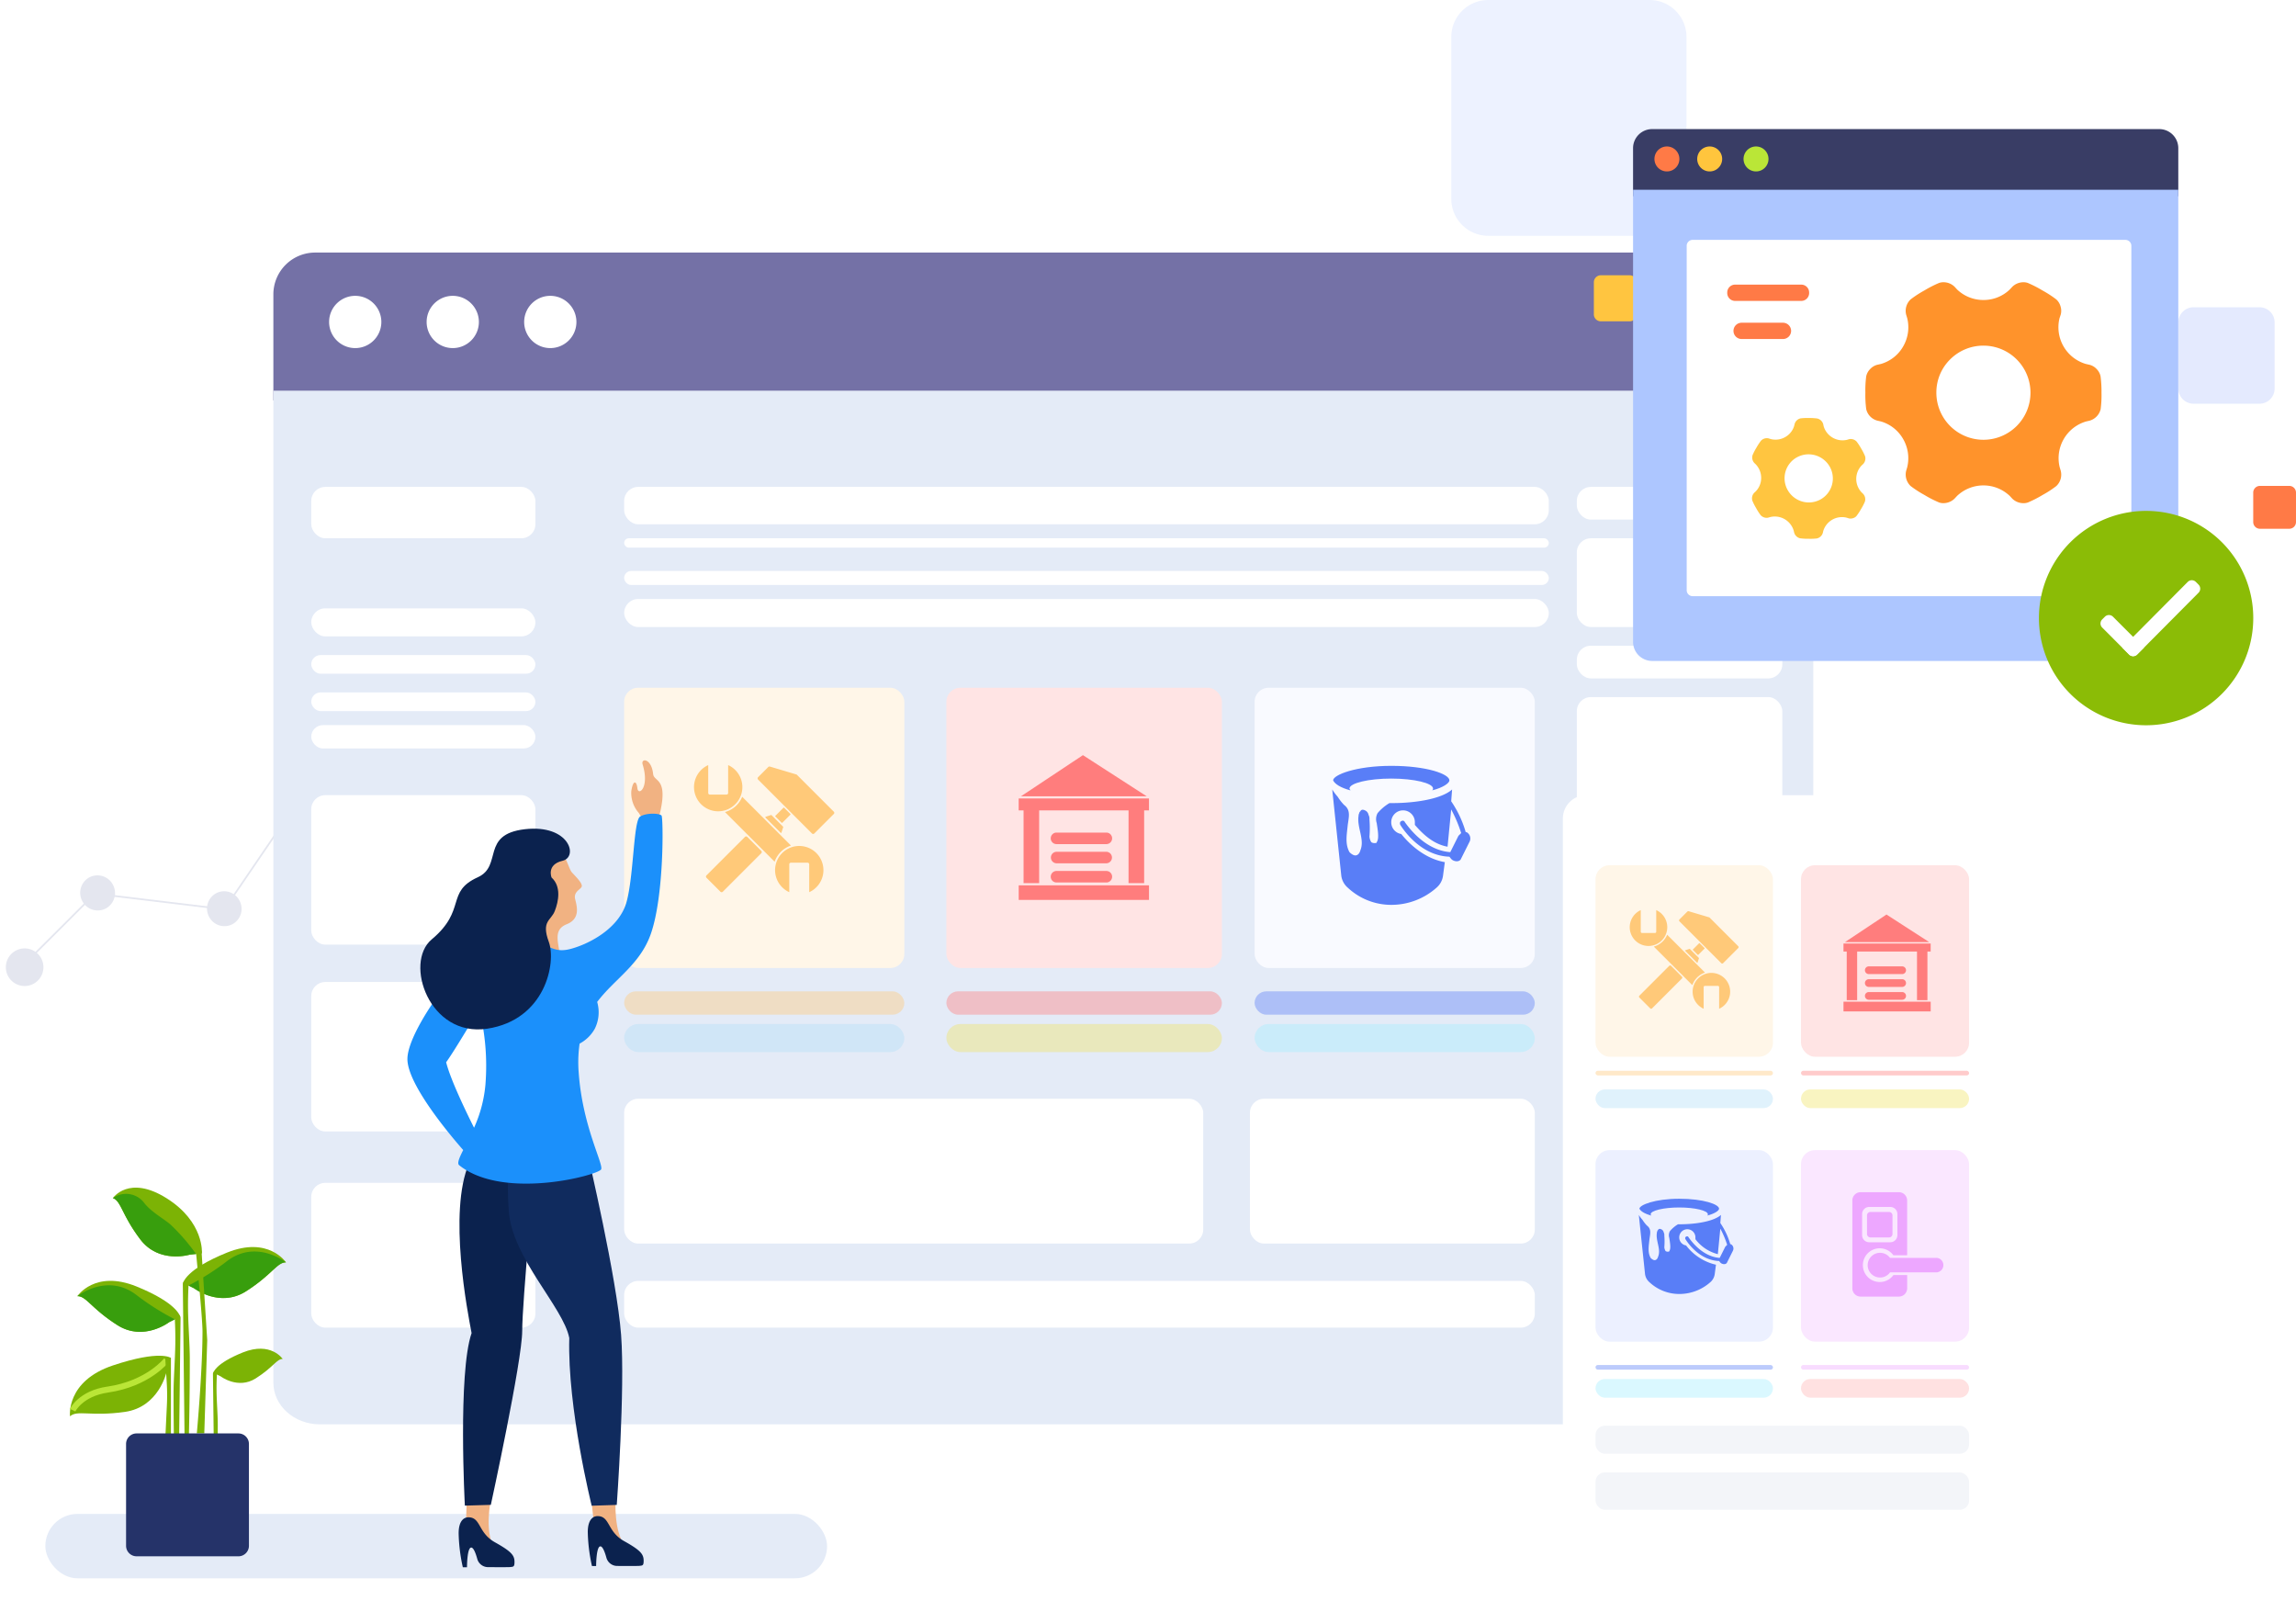 <svg xmlns="http://www.w3.org/2000/svg" xmlns:xlink="http://www.w3.org/1999/xlink" width="491.648" height="342.748" viewBox="0 0 491.648 342.748">
  <defs>
    <filter id="矩形_1622" x="327.149" y="162.748" width="109" height="180" filterUnits="userSpaceOnUse">
      <feOffset input="SourceAlpha"/>
      <feGaussianBlur stdDeviation="2.5" result="blur"/>
      <feFlood flood-opacity="0.102"/>
      <feComposite operator="in" in2="blur"/>
      <feComposite in="SourceGraphic"/>
    </filter>
    <clipPath id="clip-path">
      <path id="Clip_4" data-name="Clip 4" d="M0,0H9.158V9.859H0Z" fill="none"/>
    </clipPath>
    <clipPath id="clip-path-2">
      <path id="Clip_2" data-name="Clip 2" d="M0,0H116.752V14.381H0Z" fill="none"/>
    </clipPath>
    <clipPath id="clip-path-3">
      <path id="Clip_4-2" data-name="Clip 4" d="M0,0H116.752V100.878H0Z" fill="none"/>
    </clipPath>
    <clipPath id="clip-path-4">
      <path id="Clip_2-2" data-name="Clip 2" d="M0,0H45.792V45.9H0Z" fill="none"/>
    </clipPath>
    <clipPath id="clip-path-5">
      <path id="Clip_2-3" data-name="Clip 2" d="M0,0H21.633V12.967H0Z" fill="none"/>
    </clipPath>
    <clipPath id="clip-path-6">
      <path id="Clip_14" data-name="Clip 14" d="M0,0H22.007V10.919H0Z" fill="none"/>
    </clipPath>
    <clipPath id="clip-path-7">
      <path id="Clip_18" data-name="Clip 18" d="M0,0H20.879V9.965H0Z" fill="none"/>
    </clipPath>
  </defs>
  <g id="wujin-peitu03" transform="translate(-260.465 -321.152)">
    <g id="组_13688" data-name="组 13688" transform="translate(-693.887 -1809.511)">
      <path id="Fill_1" data-name="Fill 1" d="M.02,4.127A3.7,3.7,0,0,0,4.062,7.47,3.73,3.73,0,0,0,7.353,3.362,3.7,3.7,0,0,0,3.31.02,3.73,3.73,0,0,0,.02,4.127" transform="matrix(0.921, -0.391, 0.391, 0.921, 997.521, 2323.213)" fill="#e4e6ef"/>
      <path id="Fill_3" data-name="Fill 3" d="M.02,4.15A3.729,3.729,0,0,0,4.1,7.512,3.754,3.754,0,0,0,7.413,3.381,3.729,3.729,0,0,0,3.337.02,3.753,3.753,0,0,0,.02,4.15" transform="matrix(0.921, -0.391, 0.391, 0.921, 970.357, 2319.822)" fill="#e4e6ef"/>
      <path id="Fill_5" data-name="Fill 5" d="M.02,4.15A3.729,3.729,0,0,0,4.1,7.512a3.753,3.753,0,0,0,3.317-4.13A3.729,3.729,0,0,0,3.337.02,3.753,3.753,0,0,0,.02,4.15" transform="matrix(0.921, -0.391, 0.391, 0.921, 1013.984, 2299.816)" fill="#e4e6ef"/>
      <path id="Fill_7" data-name="Fill 7" d="M.021,4.453A4.023,4.023,0,1,0,3.612.021,4.027,4.027,0,0,0,.021,4.453" transform="matrix(0.921, -0.391, 0.391, 0.921, 954.351, 2335.611)" fill="#e4e6ef"/>
      <path id="Fill_9" data-name="Fill 9" d="M44.884,15.748l.091-.058L68.923.313,68.733,0,44.874,15.32,20.709,1.435l-.079.032L0,9.78l.131.342,20.551-8.28Z" transform="matrix(0.921, -0.391, 0.391, 0.921, 954.987, 2328.578)" fill="#e4e6ef"/>
    </g>
    <g id="_2.通用组件_彩色版_文本详情页" data-name="2.通用组件/彩色版/文本详情页" transform="translate(319.003 375.226)">
      <g id="分组_8" data-name="分组 8" transform="translate(0 0)">
        <g id="分组_2_copy_2" data-name="分组 2 copy 2" transform="translate(-0.001 0)">
          <path id="Fill_1-2" data-name="Fill 1" d="M329.75,31.672H0V8.932A8.951,8.951,0,0,1,8.969,0H320.781a8.951,8.951,0,0,1,8.969,8.932Z" transform="translate(0)" fill="#7471a6"/>
          <path id="Fill_5-2" data-name="Fill 5" d="M11.187,5.606A5.594,5.594,0,1,1,5.593,0a5.6,5.6,0,0,1,5.594,5.606" transform="translate(11.935 9.265)" fill="#fff"/>
          <path id="Fill_7-2" data-name="Fill 7" d="M11.187,5.606A5.594,5.594,0,1,1,5.593,0a5.6,5.6,0,0,1,5.594,5.606" transform="translate(32.821 9.265)" fill="#fff"/>
          <path id="Fill_9-2" data-name="Fill 9" d="M11.187,5.606A5.594,5.594,0,1,1,5.593,0a5.6,5.6,0,0,1,5.594,5.606" transform="translate(53.706 9.265)" fill="#fff"/>
        </g>
        <path id="Fill_3_Copy_2" data-name="Fill 3 Copy 2" d="M9.987,221.312c-5.516,0-9.987-3.994-9.987-8.92V0H329.75V212.392c0,4.926-4.471,8.92-9.987,8.92Z" transform="translate(0 29.572)" fill="#e4ebf7"/>
        <g id="CombinedCommodityImg" transform="translate(9776.111 14232.174)">
          <rect id="矩形_1597" data-name="矩形 1597" width="48" height="11" rx="3" transform="translate(-9768 -14182)" fill="#fff"/>
          <rect id="矩形_1608" data-name="矩形 1608" width="198" height="8" rx="3" transform="translate(-9701 -14182)" fill="#fff"/>
          <rect id="矩形_1619" data-name="矩形 1619" width="124" height="31" rx="3" transform="translate(-9701 -14051)" fill="#fff"/>
          <rect id="矩形_1630" data-name="矩形 1630" width="195" height="10" rx="3" transform="translate(-9701 -14012)" fill="#fff"/>
          <rect id="矩形_1620" data-name="矩形 1620" width="61" height="31" rx="3" transform="translate(-9567 -14051)" fill="#fff"/>
          <rect id="矩形_1623" data-name="矩形 1623" width="44" height="7" rx="3" transform="translate(-9497 -14182)" fill="#fff"/>
          <rect id="矩形_1660" data-name="矩形 1660" width="44" height="7" rx="3" transform="translate(-9497 -14148)" fill="#fff"/>
          <rect id="矩形_1661" data-name="矩形 1661" width="44" height="45" rx="3" transform="translate(-9497 -14137)" fill="#fff"/>
          <rect id="矩形_1624" data-name="矩形 1624" width="44" height="19" rx="3" transform="translate(-9497 -14171)" fill="#fff"/>
          <rect id="矩形_1609" data-name="矩形 1609" width="198" height="2" rx="1" transform="translate(-9701 -14171)" fill="#fff"/>
          <rect id="矩形_1610" data-name="矩形 1610" width="198" height="3" rx="1.5" transform="translate(-9701 -14164)" fill="#fff"/>
          <rect id="矩形_1625" data-name="矩形 1625" width="198" height="6" rx="3" transform="translate(-9701 -14158)" fill="#fff"/>
          <rect id="矩形_1598" data-name="矩形 1598" width="48" height="6" rx="3" transform="translate(-9768 -14156)" fill="#fff"/>
          <rect id="矩形_1599" data-name="矩形 1599" width="48" height="4" rx="2" transform="translate(-9768 -14146)" fill="#fff"/>
          <rect id="矩形_1600" data-name="矩形 1600" width="48" height="4" rx="2" transform="translate(-9768 -14138)" fill="#fff"/>
          <rect id="矩形_1601" data-name="矩形 1601" width="48" height="5" rx="2.5" transform="translate(-9768 -14131)" fill="#fff"/>
          <rect id="矩形_1602" data-name="矩形 1602" width="48" height="32" rx="3" transform="translate(-9768 -14116)" fill="#fff"/>
          <rect id="矩形_1603" data-name="矩形 1603" width="48" height="32" rx="3" transform="translate(-9768 -14076)" fill="#fff"/>
          <rect id="矩形_1604" data-name="矩形 1604" width="48" height="31" rx="3" transform="translate(-9768 -14033)" fill="#fff"/>
          <g id="组_11109" data-name="组 11109" transform="translate(-9700.942 -14138.905)">
            <g id="组_11108" data-name="组 11108" transform="translate(-0.058 65.257)" opacity="0.4">
              <rect id="矩形_1611" data-name="矩形 1611" width="60" height="5" rx="2.5" transform="translate(-0.001 -0.352)" fill="#ffc979"/>
              <rect id="矩形_1615" data-name="矩形 1615" width="59" height="5" rx="2.5" transform="translate(68.999 -0.352)" fill="#ff7d7d"/>
              <rect id="矩形_1617" data-name="矩形 1617" width="60" height="5" rx="2.5" transform="translate(134.999 -0.352)" fill="#597ef7"/>
              <rect id="矩形_1614" data-name="矩形 1614" width="60" height="6" rx="3" transform="translate(-0.001 6.648)" fill="#b2dff8"/>
              <rect id="矩形_1616" data-name="矩形 1616" width="59" height="6" rx="3" transform="translate(68.999 6.648)" fill="#f1e364"/>
              <rect id="矩形_1618" data-name="矩形 1618" width="60" height="6" rx="3" transform="translate(134.999 6.648)" fill="#a3edff"/>
            </g>
            <g id="组_11105" data-name="组 11105" transform="translate(-0.058 -0.095)">
              <rect id="矩形_1607" data-name="矩形 1607" width="60" height="60" rx="3" transform="translate(-0.001)" fill="#fff6e8"/>
              <path id="路径_17661" data-name="路径 17661" d="M175.342,170.663l-8.237,8.237a.359.359,0,0,1-.507,0l-2.99-2.99a.359.359,0,0,1,0-.507l8.237-8.237a.359.359,0,0,1,.507,0l2.99,2.99A.359.359,0,0,1,175.342,170.663Zm4.7-5.6-.385,1.189a.09.09,0,0,1-.14.052L176.216,163a.09.09,0,0,1,.052-.14l1.189-.385c.035-.017.052,0,.07.017l2.5,2.5C180.046,165,180.046,165.032,180.046,165.067Zm1.521-2.641-1.7,1.7a.117.117,0,0,1-.175,0l-1.312-1.312a.117.117,0,0,1,0-.175l1.7-1.7a.117.117,0,0,1,.175,0l1.312,1.312A.117.117,0,0,1,181.568,162.426Zm9.3-.157-4.162,4.162a.359.359,0,0,1-.507,0L174.66,154.888a.359.359,0,0,1,0-.507l2.186-2.186a.364.364,0,0,1,.35-.087l5.631,1.679a.709.709,0,0,1,.157.087l7.887,7.887a.358.358,0,0,1,0,.507Zm-9.164,6.751-10.441-10.441a5.567,5.567,0,0,1-3.69,3.27l10.633,10.633a5.635,5.635,0,0,1,3.5-3.463Zm-13.448-17.226v5.964a.351.351,0,0,1-.35.35h-3.568a.351.351,0,0,1-.35-.35v-5.964a5.177,5.177,0,1,0,4.267,0ZM181.341,179v-5.964a.351.351,0,0,1,.35-.35h3.568a.351.351,0,0,1,.35.35V179a5.177,5.177,0,1,0-4.267,0Z" transform="translate(-145.978 -135.23)" fill="#ffc979"/>
            </g>
            <g id="组_11106" data-name="组 11106" transform="translate(68.455 -0.095)">
              <rect id="矩形_1607-2" data-name="矩形 1607" width="59" height="60" rx="3" transform="translate(0.486)" fill="#ffe4e4"/>
              <path id="路径_17662" data-name="路径 17662" d="M141.313,63.169,128.045,71.98h26.926ZM151.08,75V90.566h3.342V75h1.035V72.439h-27.9V75H128.6V90.566h3.339V75H151.08ZM127.561,94.165h27.9V91.037h-27.9Zm18.772-14.414h-10.68a1.232,1.232,0,1,0,0,2.464h10.68a1.232,1.232,0,1,0,0-2.464Zm0,4.107h-10.68a1.233,1.233,0,0,0,0,2.465h10.68a1.233,1.233,0,0,0,0-2.465Zm0,4.108h-10.68a1.232,1.232,0,1,0,0,2.464h10.68a1.232,1.232,0,1,0,0-2.464Z" transform="translate(-111.585 -48.738)" fill="#ff7d7d"/>
            </g>
            <g id="组_11107" data-name="组 11107" transform="translate(134.862 -0.095)">
              <rect id="矩形_1607-3" data-name="矩形 1607" width="60" height="60" rx="3" transform="translate(0.081)" fill="#f9faff"/>
              <g id="组_14158" data-name="组 14158" transform="translate(-8.9 -5.102)">
                <path id="路径_17663" data-name="路径 17663" d="M54.384,197.365h-.194a22.961,22.961,0,0,0-3.112-6.612l.194-2.528c-2.139,1.945-7.585,2.917-12.836,2.917h-.583a10.123,10.123,0,0,0-2.528,2.139,2.676,2.676,0,0,0-.194,2.139c.194,1.361.583,3.306,0,4.084,0,.194-.194.194-.389.194a1.169,1.169,0,0,1-.778-.194,2.764,2.764,0,0,1-.389-1.167,23.439,23.439,0,0,0,0-3.7,1.753,1.753,0,0,0-.194-.972,1.292,1.292,0,0,0-.778-.972c-.389-.194-.778-.194-.972.194l-.194.194c0,.194-.194.389-.194.778-.389,2.528,1.361,5.057.389,7.39-.194.778-.778,1.361-1.556.972a2.685,2.685,0,0,1-.778-.583c-.972-1.75-.583-3.7-.389-5.64.194-1.75.778-3.306-.778-4.473a10.687,10.687,0,0,1-1.361-1.75,10.788,10.788,0,0,1-1.167-1.556L27.545,206.7a4.067,4.067,0,0,0,1.361,2.528,13.633,13.633,0,0,0,9.53,3.7,14.567,14.567,0,0,0,9.53-3.7,4.067,4.067,0,0,0,1.361-2.528l.389-2.917c-4.473-.778-7.779-4.084-9.335-6.029a2.53,2.53,0,0,1-2.139-2.528,2.528,2.528,0,0,1,5.057,0v.583c1.361,1.556,3.7,4.084,7,4.668l.778-7.974a29.037,29.037,0,0,1,2.139,5.057l-.583.583-1.75,3.5c-5.251-.389-8.752-5.057-9.724-6.418a.481.481,0,0,0-.778-.194c-.194,0-.389.389-.194.778.972,1.556,4.668,6.612,10.5,6.807.194.194.389.583.778.778.778.389,1.556.194,1.75-.389l1.75-3.5a1.564,1.564,0,0,0-.583-2.139Z" transform="translate(0 -161.343)" fill="#597ef7"/>
                <path id="路径_17664" data-name="路径 17664" d="M35.7,27.075c0-.194-.194-.194-.194-.389,0-1.167,4.084-2.139,8.946-2.139s8.946.972,8.946,2.139c0,.194,0,.194-.194.389,2.334-.583,3.7-1.556,3.7-2.139,0-1.361-4.862-3.112-12.447-3.112S32,23.769,32,24.936C32.389,25.714,33.556,26.492,35.7,27.075Z" transform="translate(-6.205 0)" fill="#597ef7"/>
              </g>
            </g>
          </g>
          <rect id="矩形备份" width="167.397" height="13.792" rx="6.896" transform="translate(-9824.94 -13962.119)" fill="#e4ebf7"/>
          <g id="woman_6_" transform="translate(-9747.406 -14123.454)">
            <path id="Path" d="M16.5,204.515l-.192,6.029s7.824,7.612,5.9,4.466-.582-9.762-.582-9.762Z" transform="translate(-3.779 -46.868)" fill="#f1b282"/>
            <path id="Path-2" data-name="Path" d="M51.009,205.474l.661,6s8.82,6.429,6.474,3.586-1.953-9.582-1.953-9.582Z" transform="translate(-11.621 -47.085)" fill="#f1b282"/>
            <path id="Path-3" data-name="Path" d="M38.517,25.856c2.091.306,2.548,3.719,3.34,4.594s2.042,2.057,2.12,2.838-1.9,1.107-1.41,2.963.932,4.2-1.841,5.3-1.857,3.6-1.529,6.058.09,3.226-.906,3.357a14.392,14.392,0,0,1-6.885-1.657c-2.682-1.327.493-7.186.464-10.211-.057-5.826-5.631-9.556-1.263-11.667S36.75,25.6,38.517,25.856Z" transform="translate(-6.633 -6.457)" fill="#f1b282"/>
            <path id="Path-4" data-name="Path" d="M63.66,12.118a6.448,6.448,0,0,1-1.619-4.686c.378-2.5,1.136-2.208,1.3-.639.18,1.775,2.662-.071,1.133-5.059C64.029.3,66.356.352,66.718,3.775c.18,1.7,3.166.781,1.529,8.077C66.9,17.844,63.66,12.118,63.66,12.118Z" transform="translate(-14.103 -0.845)" fill="#f1b282"/>
            <path id="Path-5" data-name="Path" d="M16.553,111.432c-4.491,10.435-.279,31.945.563,36.321-2.964,8.549-1.444,36.938-1.444,36.938l5.562-.165s6.718-30.841,6.718-37.252c0-6.268,2.765-35.219,2.765-35.219S19.721,104.069,16.553,111.432Z" transform="translate(-3.374 -25.129)" fill="#0b224e"/>
            <path id="Path-6" data-name="Path" d="M29,110.719s-1.649.84-.886,11.228c.737,10.031,11.663,20.519,12.944,27.114-.42,15,4.8,35.914,4.8,35.914l5.369-.174s1.805-24.75.93-36.393c-.918-12.21-7.116-38.51-7.116-38.51S32.218,108.513,29,110.719Z" transform="translate(-6.401 -25.39)" fill="#102b5e"/>
            <path id="Shape" d="M54.543,16.011c-.366-.488-3.112-.672-4.576.183s-1.342,12.58-2.929,18.32S38.8,43.613,34.9,44.591s-4.636-1.465-8.45-1.465c0,0-8.266,1.343-11.317,2.32S.245,61.69.123,68.04c-.106,5.5,9.4,16.68,11.943,19.572-.872,1.731-1.362,2.874-.839,3.266,9.517,7.572,29.894,2.077,30.383.855S37.6,82.489,36.79,70.972a27.935,27.935,0,0,1,.2-6.147,8.04,8.04,0,0,0,3.246-3.171,7.9,7.9,0,0,0,.516-5.751c3.773-4.976,9.158-7.977,11.471-14.515C55.143,33.116,54.909,16.5,54.543,16.011Zm-37.7,57.4a28.368,28.368,0,0,1-2.455,9.424c-1.811-3.617-5.071-10.394-5.974-14.02,1.806-2.463,7.076-11.4,7.076-11.4A50.154,50.154,0,0,1,16.839,73.414Z" transform="translate(-0.122 -4.179)" fill="#1b90fb"/>
            <path id="Path-7" data-name="Path" d="M61.977,219.5c-.01.995-.224.969-.968,1.043-.319.032-2.872.024-4.707.013a2.4,2.4,0,0,1-2.3-1.763c-.3-1.1-.745-2.331-1.23-2.424-.968-.186-.968,4.208-.968,4.208h-.894a36.529,36.529,0,0,1-.894-7.263c0-2.846,1.266-3.429,2.085-3.429,2.718,0,2.03,3.313,5.679,5.346S61.991,218.079,61.977,219.5Z" transform="translate(-11.396 -48.08)" fill="#0b224e"/>
            <path id="Path-8" data-name="Path" d="M26.252,219.834c-.01.995-.224.969-.968,1.043-.319.033-2.872.024-4.707.013a2.4,2.4,0,0,1-2.3-1.763c-.3-1.1-.746-2.331-1.23-2.424-.968-.186-.968,4.208-.968,4.208h-.894a36.537,36.537,0,0,1-.894-7.263c0-2.846,1.266-3.429,2.085-3.429,2.718,0,2.03,3.312,5.679,5.346S26.267,218.417,26.252,219.834Z" transform="translate(-3.324 -48.157)" fill="#0b224e"/>
            <path id="Path-9" data-name="Path" d="M31.795,30.2s-1.137-2.758,2.34-3.583,1.456-7.859-8.061-6.76-4.7,7.838-10.066,10.281c-6.967,3.17-2.317,6.976-9.884,13.313-5.979,5.008-.518,21.007,11.9,19.114S32.845,48.459,31.2,43.97s.458-4.489,1.281-6.595S33.9,32.123,31.795,30.2Z" transform="translate(-0.929 -5.115)" fill="#0b224e"/>
          </g>
          <g id="组_11111" data-name="组 11111" transform="translate(-9500.814 -14115.538)">
            <g transform="matrix(1, 0, 0, 1, -333.83, -170.71)" filter="url(#矩形_1622)">
              <rect id="矩形_1622-2" data-name="矩形 1622" width="94" height="165" rx="5" transform="translate(334.65 170.25)" fill="#fff"/>
            </g>
            <rect id="矩形_1611-2" data-name="矩形 1611" width="38" height="1" rx="0.5" transform="translate(7.814 58.538)" fill="#ffc979" opacity="0.4"/>
            <rect id="矩形_1615-2" data-name="矩形 1615" width="36" height="1" rx="0.5" transform="translate(51.814 58.538)" fill="#ff7d7d" opacity="0.4"/>
            <rect id="矩形_1617-2" data-name="矩形 1617" width="38" height="1" rx="0.5" transform="translate(7.814 121.538)" fill="#597ef7" opacity="0.4"/>
            <rect id="矩形_1626" data-name="矩形 1626" width="36" height="1" rx="0.5" transform="translate(51.814 121.538)" fill="#eda7ff" opacity="0.4"/>
            <rect id="矩形_1614-2" data-name="矩形 1614" width="38" height="4" rx="2" transform="translate(7.814 62.538)" fill="#b2dff8" opacity="0.4"/>
            <rect id="矩形_1616-2" data-name="矩形 1616" width="36" height="4" rx="2" transform="translate(51.814 62.538)" fill="#f1e364" opacity="0.4"/>
            <rect id="矩形_1618-2" data-name="矩形 1618" width="38" height="4" rx="2" transform="translate(7.814 124.538)" fill="#a3edff" opacity="0.4"/>
            <rect id="矩形_1627" data-name="矩形 1627" width="36" height="4" rx="2" transform="translate(51.814 124.538)" fill="#ffb5b5" opacity="0.4"/>
            <g id="组_11105-2" data-name="组 11105" transform="translate(7.787 14.643)">
              <rect id="矩形_1607-4" data-name="矩形 1607" width="38" height="41" rx="3" transform="translate(0.026 -0.105)" fill="#fff6e8"/>
              <path id="路径_17665" data-name="路径 17665" d="M172.122,166.441l-6.394,6.394a.279.279,0,0,1-.394,0l-2.321-2.321a.279.279,0,0,1,0-.394l6.394-6.394a.279.279,0,0,1,.394,0l2.321,2.321A.279.279,0,0,1,172.122,166.441Zm3.652-4.344-.3.923a.07.07,0,0,1-.109.041L172.8,160.5a.07.07,0,0,1,.041-.109l.923-.3c.027-.014.041,0,.054.014l1.941,1.941C175.774,162.043,175.774,162.07,175.774,162.1Zm1.181-2.05-1.317,1.317a.091.091,0,0,1-.136,0l-1.018-1.018a.091.091,0,0,1,0-.136l1.317-1.317a.091.091,0,0,1,.136,0l1.018,1.018A.091.091,0,0,1,176.955,160.047Zm7.222-.122-3.231,3.231a.279.279,0,0,1-.394,0l-8.96-8.96a.279.279,0,0,1,0-.394l1.7-1.7a.283.283,0,0,1,.272-.068l4.371,1.3a.551.551,0,0,1,.122.068l6.123,6.123a.278.278,0,0,1,0,.394Zm-7.114,5.24-8.1-8.1a4.321,4.321,0,0,1-2.865,2.539l8.254,8.254a4.375,4.375,0,0,1,2.715-2.688Zm-10.44-13.372v4.629a.272.272,0,0,1-.272.272h-2.769a.272.272,0,0,1-.272-.272v-4.629a4.018,4.018,0,1,0,3.312,0Zm10.155,21.124v-4.629a.272.272,0,0,1,.272-.272h2.769a.272.272,0,0,1,.272.272v4.629a4.018,4.018,0,1,0-3.313,0Z" transform="translate(-153.591 -142.292)" fill="#ffc979"/>
            </g>
            <g id="组_11106-2" data-name="组 11106" transform="translate(51.94 14.643)">
              <rect id="矩形_1607-5" data-name="矩形 1607" width="36" height="41" rx="3" transform="translate(-0.127 -0.105)" fill="#ffe4e4"/>
              <path id="路径_17666" data-name="路径 17666" d="M136.766,63.169l-8.881,5.9h18.024ZM143.3,71.09V81.508h2.237V71.09h.693V69.374H127.561V71.09h.694V81.508h2.235V71.09H143.3ZM127.561,83.918h18.674V81.824H127.561Zm12.566-9.649h-7.149a.825.825,0,1,0,0,1.65h7.149a.825.825,0,1,0,0-1.65Zm0,2.749h-7.149a.825.825,0,0,0,0,1.65h7.149a.825.825,0,0,0,0-1.65Zm0,2.75h-7.149a.825.825,0,1,0,0,1.65h7.149a.825.825,0,0,0,0-1.65Z" transform="translate(-118.586 -52.72)" fill="#ff7d7d"/>
            </g>
            <g id="组_11107-2" data-name="组 11107" transform="translate(7.787 75.066)">
              <rect id="矩形_1607-6" data-name="矩形 1607" width="38" height="41" rx="3" transform="translate(0.026 0.473)" fill="#ecf0ff"/>
              <g id="组_14159" data-name="组 14159" transform="translate(-16.299 -10.944)">
                <path id="路径_17663-2" data-name="路径 17663" d="M45.319,194.486h-.133a15.73,15.73,0,0,0-2.132-4.53l.133-1.732c-1.466,1.332-5.2,2-8.794,2h-.4a6.935,6.935,0,0,0-1.732,1.466,1.833,1.833,0,0,0-.133,1.466c.133.933.4,2.265,0,2.8,0,.133-.133.133-.266.133a.8.8,0,0,1-.533-.133,1.894,1.894,0,0,1-.266-.8,16.058,16.058,0,0,0,0-2.531,1.2,1.2,0,0,0-.133-.666.885.885,0,0,0-.533-.666c-.266-.133-.533-.133-.666.133l-.133.133c0,.133-.133.266-.133.533-.266,1.732.933,3.464.266,5.063-.133.533-.533.933-1.066.666a1.839,1.839,0,0,1-.533-.4c-.666-1.2-.4-2.531-.266-3.864.133-1.2.533-2.265-.533-3.064a7.321,7.321,0,0,1-.933-1.2,7.391,7.391,0,0,1-.8-1.066l1.332,12.657a2.786,2.786,0,0,0,.933,1.732,9.34,9.34,0,0,0,6.529,2.531,9.979,9.979,0,0,0,6.529-2.531,2.786,2.786,0,0,0,.933-1.732l.266-2a11.177,11.177,0,0,1-6.4-4.13,1.733,1.733,0,0,1-1.466-1.732,1.732,1.732,0,0,1,3.464,0v.4a8.732,8.732,0,0,0,4.8,3.2l.533-5.463a19.893,19.893,0,0,1,1.466,3.464l-.4.4-1.2,2.4c-3.6-.266-6-3.464-6.662-4.4a.33.33,0,0,0-.533-.133c-.133,0-.266.266-.133.533.666,1.066,3.2,4.53,7.195,4.663.133.133.266.4.533.533.533.266,1.066.133,1.2-.266l1.2-2.4a1.072,1.072,0,0,0-.4-1.466Z" transform="translate(0 -162.936)" fill="#597ef7"/>
                <path id="路径_17664-2" data-name="路径 17664" d="M34.531,25.421c0-.133-.133-.133-.133-.266,0-.8,2.8-1.466,6.129-1.466s6.129.666,6.129,1.466c0,.133,0,.133-.133.266,1.6-.4,2.531-1.066,2.531-1.466,0-.933-3.331-2.132-8.527-2.132S32,23.156,32,23.956C32.266,24.489,33.066,25.022,34.531,25.421Z" transform="translate(-6.267 0)" fill="#597ef7"/>
              </g>
            </g>
            <g id="组_11110" data-name="组 11110" transform="translate(51.94 75.066)">
              <rect id="矩形_1607-7" data-name="矩形 1607" width="36" height="41" rx="3" transform="translate(-0.127 0.473)" fill="#fae7ff"/>
              <g id="组_14160" data-name="组 14160" transform="translate(-63.367 9.473)">
                <path id="路径_17667" data-name="路径 17667" d="M80.107,19.231A3.609,3.609,0,1,1,83.023,13.5h2.95V1.777A1.774,1.774,0,0,0,84.2,0h-8.18A1.774,1.774,0,0,0,74.24,1.777v18.8a1.774,1.774,0,0,0,1.777,1.777H84.2a1.774,1.774,0,0,0,1.777-1.777V17.745H83.034A3.6,3.6,0,0,1,80.107,19.231ZM76.33,4.682a1.521,1.521,0,0,1,1.52-1.52h4.515a1.521,1.521,0,0,1,1.52,1.52V9.2a1.521,1.521,0,0,1-1.52,1.52H77.849A1.521,1.521,0,0,1,76.33,9.2Z" transform="translate(0 0)" fill="#eda7ff"/>
                <path id="路径_17668" data-name="路径 17668" d="M232.918,203.882H223.04a2.645,2.645,0,1,0-2.134,4.2,2.6,2.6,0,0,0,2.134-1.1h9.867a1.55,1.55,0,0,0,1.553-1.553,1.533,1.533,0,0,0-1.542-1.553ZM218.85,199.5h3.978a.737.737,0,0,0,.738-.738v-3.978a.737.737,0,0,0-.738-.738H218.85a.737.737,0,0,0-.738.738v3.978A.744.744,0,0,0,218.85,199.5Z" transform="translate(-140.732 -189.813)" fill="#eda7ff"/>
              </g>
            </g>
            <rect id="矩形_1628" data-name="矩形 1628" width="80" height="6" rx="2" transform="translate(7.814 134.538)" fill="#f3f5f9"/>
            <rect id="矩形_1629" data-name="矩形 1629" width="80" height="8" rx="2" transform="translate(7.814 144.538)" fill="#f3f5f9"/>
          </g>
        </g>
      </g>
    </g>
    <g id="_1.组合示例_3.功能区块示例_2.设置成功" data-name="1.组合示例/3.功能区块示例/2.设置成功" transform="translate(491.113 178.938)">
      <g id="编组_7" data-name="编组 7" transform="translate(80.12 142.214)">
        <path id="Fill_1-3" data-name="Fill 1" d="M17.381,20.653H3.225A3.239,3.239,0,0,1,0,17.42V3.233A3.239,3.239,0,0,1,3.225,0H17.381a3.238,3.238,0,0,1,3.225,3.233V17.42a3.239,3.239,0,0,1-3.225,3.233" transform="translate(155.694 65.783)" fill="#597ef7" opacity="0.163"/>
        <g id="分组" transform="translate(30.528 58.937)">
          <path id="Clip_4-3" data-name="Clip 4" d="M0,0H9.158V9.859H0Z" transform="translate(0 0)" fill="none"/>
          <g id="分组-2" data-name="分组" transform="translate(0 0)" clip-path="url(#clip-path)">
            <path id="Fill_3-2" data-name="Fill 3" d="M7.719,9.859H1.439A1.5,1.5,0,0,1,0,8.322V1.537A1.5,1.5,0,0,1,1.439,0h6.28A1.5,1.5,0,0,1,9.158,1.537V8.322A1.5,1.5,0,0,1,7.719,9.859" transform="translate(0 0)" fill="#ffc540"/>
          </g>
        </g>
        <path id="Fill_5-3" data-name="Fill 5" d="M1.439,9.179A1.439,1.439,0,0,1,0,7.748V1.431A1.439,1.439,0,0,1,1.439,0h6.28A1.439,1.439,0,0,1,9.158,1.431V7.748A1.439,1.439,0,0,1,7.719,9.179Z" transform="translate(171.721 104.03)" fill="#ff7a46"/>
        <path id="Fill_7-3" data-name="Fill 7" d="M7.884,50.485A7.916,7.916,0,0,1,0,42.583V7.9A7.916,7.916,0,0,1,7.884,0h34.6a7.916,7.916,0,0,1,7.884,7.9V42.583a7.916,7.916,0,0,1-7.884,7.9Z" fill="#adc6ff" opacity="0.219"/>
        <g id="分组_copy" data-name="分组 copy" transform="translate(38.923 27.639)">
          <g id="分组-3" data-name="分组" transform="translate(0 0)">
            <path id="Clip_2-4" data-name="Clip 2" d="M0,0H116.752V14.381H0Z" fill="none"/>
            <g id="分组-4" data-name="分组" clip-path="url(#clip-path-2)">
              <path id="Fill_1-4" data-name="Fill 1" d="M116.752,14.381H0V4.056A4.083,4.083,0,0,1,4.109,0H112.643a4.083,4.083,0,0,1,4.109,4.056Z" transform="translate(0 0)" fill="#393d65"/>
            </g>
          </g>
          <g id="分组-5" data-name="分组" transform="translate(0 12.994)">
            <path id="Clip_4-4" data-name="Clip 4" d="M0,0H116.752V100.878H0Z" transform="translate(0 0)" fill="none"/>
            <g id="分组-6" data-name="分组" transform="translate(0 0)" clip-path="url(#clip-path-3)">
              <path id="Fill_3-3" data-name="Fill 3" d="M112.643,100.878H4.109A4.088,4.088,0,0,1,0,96.812V0H116.752V96.812a4.088,4.088,0,0,1-4.109,4.066" transform="translate(0)" fill="#adc6ff"/>
            </g>
          </g>
          <path id="Fill_5-4" data-name="Fill 5" d="M5.342,2.677A2.671,2.671,0,1,1,2.671,0,2.674,2.674,0,0,1,5.342,2.677" transform="translate(4.579 3.723)" fill="#ff7a46"/>
          <path id="Fill_7-4" data-name="Fill 7" d="M5.342,2.677A2.671,2.671,0,1,1,2.671,0,2.674,2.674,0,0,1,5.342,2.677" transform="translate(13.738 3.723)" fill="#ffc53d"/>
          <path id="Fill_9-3" data-name="Fill 9" d="M5.342,2.677A2.671,2.671,0,1,1,2.671,0,2.674,2.674,0,0,1,5.342,2.677" transform="translate(23.659 3.723)" fill="#bae637"/>
          <g id="分组_2" data-name="分组 2" transform="translate(11.484 23.718)">
            <path id="Fill_11" data-name="Fill 11" d="M1.28,76.284A1.276,1.276,0,0,1,0,75.012V1.272A1.276,1.276,0,0,1,1.28,0H93.936a1.276,1.276,0,0,1,1.28,1.272v73.74a1.276,1.276,0,0,1-1.28,1.272Z" transform="translate(0 0)" fill="#fff"/>
            <path id="Fill_13" data-name="Fill 13" d="M33.862,47.3h0a3.392,3.392,0,0,1-2.392-.956l-.543-.587a8.2,8.2,0,0,0-11.295-.006l-.543.584a3.422,3.422,0,0,1-2.395.962,2.686,2.686,0,0,1-.929-.155,24.058,24.058,0,0,1-3.121-1.6A23.391,23.391,0,0,1,9.7,43.637a3.374,3.374,0,0,1-.96-3.283l.224-.763a8.179,8.179,0,0,0-.872-6.018A8.085,8.085,0,0,0,3.314,29.8l-.774-.179A3.315,3.315,0,0,1,.18,27.159,23.037,23.037,0,0,1,0,23.65a23.113,23.113,0,0,1,.18-3.512,3.127,3.127,0,0,1,.848-1.553,3.15,3.15,0,0,1,1.512-.913l.793-.179A8.085,8.085,0,0,0,8.1,13.737a8.188,8.188,0,0,0,.872-6.009l-.237-.782a3.357,3.357,0,0,1,.957-3.273,23.145,23.145,0,0,1,2.951-1.919,24.615,24.615,0,0,1,3.128-1.6A2.758,2.758,0,0,1,16.706,0,3.381,3.381,0,0,1,19.1.959l.55.6A8.11,8.11,0,0,0,25.266,3.8h.054A8.064,8.064,0,0,0,30.9,1.575l.572-.613A3.419,3.419,0,0,1,33.866,0,2.7,2.7,0,0,1,34.8.155a25.4,25.4,0,0,1,3.118,1.6,23.394,23.394,0,0,1,2.948,1.91,3.14,3.14,0,0,1,.928,1.514,3.122,3.122,0,0,1,.032,1.768l-.259.773a8.193,8.193,0,0,0,5.611,9.766l.824.188a3.076,3.076,0,0,1,1.521.911,3.117,3.117,0,0,1,.839,1.554,24.792,24.792,0,0,1,.2,3.521,23.087,23.087,0,0,1-.18,3.509,3.388,3.388,0,0,1-2.36,2.466l-.777.179a8.2,8.2,0,0,0-5.646,9.756l.237.792a3.354,3.354,0,0,1-.961,3.283,22.541,22.541,0,0,1-2.944,1.91,24.747,24.747,0,0,1-3.131,1.6A2.748,2.748,0,0,1,33.862,47.3Zm-8.6-33.727a10.057,10.057,0,0,0-7.128,2.964,9.94,9.94,0,0,0-2.932,7.107,10.077,10.077,0,1,0,10.078-10.07Z" transform="translate(38.261 9.072)" fill="#ff932b"/>
            <path id="Fill_15" data-name="Fill 15" d="M12.306,25.858h-.214a12.064,12.064,0,0,1-1.8-.108,1.734,1.734,0,0,1-1.263-1.22l-.095-.4A4.219,4.219,0,0,0,3.931,21.2l-.39.115a1.352,1.352,0,0,1-.4.057,1.738,1.738,0,0,1-1.28-.56,11.866,11.866,0,0,1-.973-1.516,11.9,11.9,0,0,1-.814-1.609A1.716,1.716,0,0,1,.5,15.99L.8,15.711a4.109,4.109,0,0,0,1.166-2.872A4.2,4.2,0,0,0,.829,9.944l-.3-.289a1.719,1.719,0,0,1-.407-1.7,11.734,11.734,0,0,1,.825-1.6,12.443,12.443,0,0,1,.985-1.5A1.723,1.723,0,0,1,3.2,4.323a1.381,1.381,0,0,1,.416.06l.4.127a4.18,4.18,0,0,0,3.084-.42,4.1,4.1,0,0,0,1.932-2.4l.1-.416A1.714,1.714,0,0,1,10.4.073,12.268,12.268,0,0,1,12.035,0h.158a12.056,12.056,0,0,1,1.8.108,1.735,1.735,0,0,1,1.263,1.219l.081.409A4.2,4.2,0,0,0,17.257,4.2a4.228,4.228,0,0,0,3.064.475l.415-.124a1.338,1.338,0,0,1,.394-.056,1.746,1.746,0,0,1,1.284.56A12.73,12.73,0,0,1,23.4,6.572a11.894,11.894,0,0,1,.813,1.607,1.715,1.715,0,0,1-.423,1.692l-.3.275a4.184,4.184,0,0,0-.029,5.764l.307.293a1.717,1.717,0,0,1,.408,1.7,11.4,11.4,0,0,1-.825,1.591,12.532,12.532,0,0,1-.987,1.5,1.507,1.507,0,0,1-.566.395,1.847,1.847,0,0,1-.7.143,1.385,1.385,0,0,1-.415-.06l-.391-.125a4.186,4.186,0,0,0-5.03,2.84l-.093.4a1.713,1.713,0,0,1-1.274,1.2A11.325,11.325,0,0,1,12.306,25.858ZM12.112,7.776a5.156,5.156,0,0,0-2.532.667l-.008,0a5.124,5.124,0,0,0-1.914,7.015,5.221,5.221,0,0,0,4.522,2.623,5.159,5.159,0,0,0,2.534-.668,5.135,5.135,0,0,0,1.92-7.02A5.218,5.218,0,0,0,12.112,7.776Z" transform="translate(13.983 38.139)" fill="#ffc540"/>
            <path id="Fill_17" data-name="Fill 17" d="M15.854,3.487H1.683A1.683,1.683,0,0,1,0,1.814v-.14A1.683,1.683,0,0,1,1.683,0H15.854a1.683,1.683,0,0,1,1.683,1.673v.14a1.683,1.683,0,0,1-1.683,1.673" transform="translate(8.683 9.582)" fill="#ff7a46"/>
            <path id="Fill_19" data-name="Fill 19" d="M10.522,3.487H1.754A1.744,1.744,0,1,1,1.754,0h8.768a1.744,1.744,0,1,1,0,3.487" transform="translate(10.051 17.741)" fill="#ff7a46"/>
          </g>
        </g>
        <g id="分组-7" data-name="分组" transform="translate(125.929 109.384)">
          <g id="分组-8" data-name="分组">
            <path id="Clip_2-5" data-name="Clip 2" d="M0,0H45.792V45.9H0Z" fill="none"/>
            <g id="分组-9" data-name="分组" clip-path="url(#clip-path-4)">
              <path id="Fill_1-5" data-name="Fill 1" d="M22.9,0a22.948,22.948,0,1,0,22.9,22.948A22.922,22.922,0,0,0,22.9,0" transform="translate(0 0)" fill="#8bbc06"/>
            </g>
          </g>
          <path id="Fill_3-4" data-name="Fill 3" d="M1.446,15.9,0,14.45,14.008.36a1.225,1.225,0,0,1,1.735,0L16.32.94a1.231,1.231,0,0,1,0,1.739L3.18,15.9a1.225,1.225,0,0,1-1.735,0" transform="translate(17.761 14.844)" fill="#fff"/>
          <path id="Fill_5-5" data-name="Fill 5" d="M9.3,7,7.85,8.447a1.225,1.225,0,0,1-1.735,0L.359,2.678A1.231,1.231,0,0,1,.359.94L.937.36a1.225,1.225,0,0,1,1.735,0Z" transform="translate(13.089 22.296)" fill="#fff"/>
        </g>
      </g>
    </g>
    <g id="_2.通用组件_彩色版_盆栽01" data-name="2.通用组件/彩色版/盆栽01" transform="translate(277.113 575.144)">
      <g id="编组_3" data-name="编组 3" transform="translate(-1.68 0.285)">
        <g id="编组" transform="translate(0 0)">
          <g id="编组-2" data-name="编组" transform="translate(0 35.991)">
            <path id="Clip_2-6" data-name="Clip 2" d="M0,0H21.633V12.967H0Z" transform="translate(0 0)" fill="none"/>
            <g id="编组-3" data-name="编组" transform="translate(0 0)" clip-path="url(#clip-path-5)">
              <path id="Fill_1-6" data-name="Fill 1" d="M.023,12.967s-.94-7.517,9.208-10.9,12.4-1.6,12.4-1.6l-.94,3.007s-1.6,7.517-8.926,8.55-10.147-.47-11.745.94" transform="translate(0 0)" fill="#7cb305"/>
            </g>
          </g>
          <path id="Stroke_3" data-name="Stroke 3" d="M0,10.711S1.691,7.141,7.517,6.3C16.2,5.035,20.107,0,20.107,0" transform="translate(0.587 36.931)" fill="none" stroke="#bae637" stroke-miterlimit="10" stroke-width="1.28"/>
          <path id="Fill_5-6" data-name="Fill 5" d="M0,17.57H1.221V0H0L.329,5.4A42.574,42.574,0,0,1,.36,10.012Z" transform="translate(20.412 36.461)" fill="#7cb305"/>
          <g id="编组_2" data-name="编组 2" transform="translate(1.599 19.952)">
            <path id="Fill_7-5" data-name="Fill 7" d="M0,3.28S3.74-2.407,12.65,1.2s9.357,6.481,9.357,6.481L19.666,8.843s-5.474,4.208-11.088.642S1.914,3.247,0,3.28" transform="translate(0 0)" fill="#7cb305"/>
            <path id="Fill_9-4" data-name="Fill 9" d="M.188,32.04h.94L1.5,1.024A.849.849,0,0,0,.88.2L.188,0S.424,2.882.376,6.483C.33,9.928,0,14.027,0,17.063,0,25.651.188,32.04.188,32.04" transform="translate(20.598 6.925)" fill="#7cb305"/>
            <path id="Fill_11-2" data-name="Fill 11" d="M12.705,2.119a53.409,53.409,0,0,0,8.174,5.168l-1.213.6S14.192,12.1,8.578,8.531,1.914,2.293,0,2.326C0,2.326,6.41-2.767,12.705,2.119Z" transform="translate(0 0.954)" fill="#389e0d"/>
          </g>
          <g id="编组_2备份" data-name="编组 2备份" transform="translate(30.63 34.483)">
            <path id="Fill_7-6" data-name="Fill 7" d="M-35.715,2.2S-38.238-1.616-44.248.8s-6.312,4.35-6.312,4.35l1.579.782s3.693,2.825,7.48.431,4.5-4.187,5.787-4.165" transform="translate(50.654 0)" fill="#7cb305"/>
            <path id="Fill_9-5" data-name="Fill 9" d="M-2.616,21.61h-.649L-3.52.691A.574.574,0,0,1-3.095.133L-2.616,0s-.163,1.944-.13,4.373c.032,2.324.26,5.088.26,7.136,0,5.792-.13,10.1-.13,10.1" transform="translate(3.52 4.698)" fill="#7cb305"/>
          </g>
          <g id="编组-4" data-name="编组" transform="translate(24.264 12.717)">
            <path id="Clip_14-2" data-name="Clip 14" d="M0,0H22.007V10.919H0Z" transform="translate(0 0)" fill="none"/>
            <g id="编组-5" data-name="编组" transform="translate(0 0)" clip-path="url(#clip-path-6)">
              <path id="Fill_13-2" data-name="Fill 13" d="M22.007,3.28S18.267-2.407,9.357,1.2,0,7.677,0,7.677L2.341,8.843s5.474,4.208,11.088.642,6.664-6.237,8.578-6.205" transform="translate(0 0)" fill="#7cb305"/>
            </g>
          </g>
          <path id="Fill_15-2" data-name="Fill 15" d="M1.308,33.261H.368L0,1.024A.849.849,0,0,1,.615.2L1.308,0S1.072,2.882,1.12,6.483c.046,3.445.376,7.544.376,10.58,0,8.587-.188,16.2-.188,16.2" transform="translate(24.178 19.643)" fill="#7cb305"/>
          <g id="编组-6" data-name="编组" transform="translate(25.392 13.671)">
            <path id="Clip_18-2" data-name="Clip 18" d="M0,0H20.879V9.965H0Z" transform="translate(0 0)" fill="none"/>
            <g id="编组-7" data-name="编组" transform="translate(0 0)" clip-path="url(#clip-path-7)">
              <path id="Fill_17-2" data-name="Fill 17" d="M20.879,2.326S14.47-2.767,8.174,2.119A53.409,53.409,0,0,1,0,7.287l1.213.6S6.688,12.1,12.3,8.531s6.664-6.237,8.578-6.205" transform="translate(0 0)" fill="#389e0d"/>
            </g>
          </g>
          <path id="Fill_19-2" data-name="Fill 19" d="M.282,39.838h1.6L2.511,19.87,1.308,1.024A.849.849,0,0,0,.692.2L0,0S1.5,14.967,1.5,18C1.5,26.59.282,39.838.282,39.838" transform="translate(26.895 12.784)" fill="#7cb305"/>
          <path id="Fill_21" data-name="Fill 21" d="M0,2.239s3.411-5.052,11.492.022c8.14,5.111,7.575,11.816,7.575,11.816l-2.6.271s-6.6,2.02-10.609-3.288S1.8,2.88,0,2.239" transform="translate(9.202)" fill="#7cb305"/>
          <path id="Fill_23" data-name="Fill 23" d="M0,.923A4.852,4.852,0,0,1,6.794,2.072c1.6,1.973,4.423,3.461,5.637,4.6a43.3,43.3,0,0,1,5.381,6.217l-1.348.138s-6.6,2.02-10.609-3.288S1.8,1.564,0,.923" transform="translate(9.202 1.316)" fill="#389e0d"/>
          <path id="Fill_25" data-name="Fill 25" d="M24.053,26.308H2.255A2.255,2.255,0,0,1,0,24.053V2.255A2.255,2.255,0,0,1,2.255,0h21.8a2.255,2.255,0,0,1,2.255,2.255v21.8a2.255,2.255,0,0,1-2.255,2.255" transform="translate(12.027 52.622)" fill="#253369"/>
        </g>
      </g>
    </g>
  </g>
</svg>
